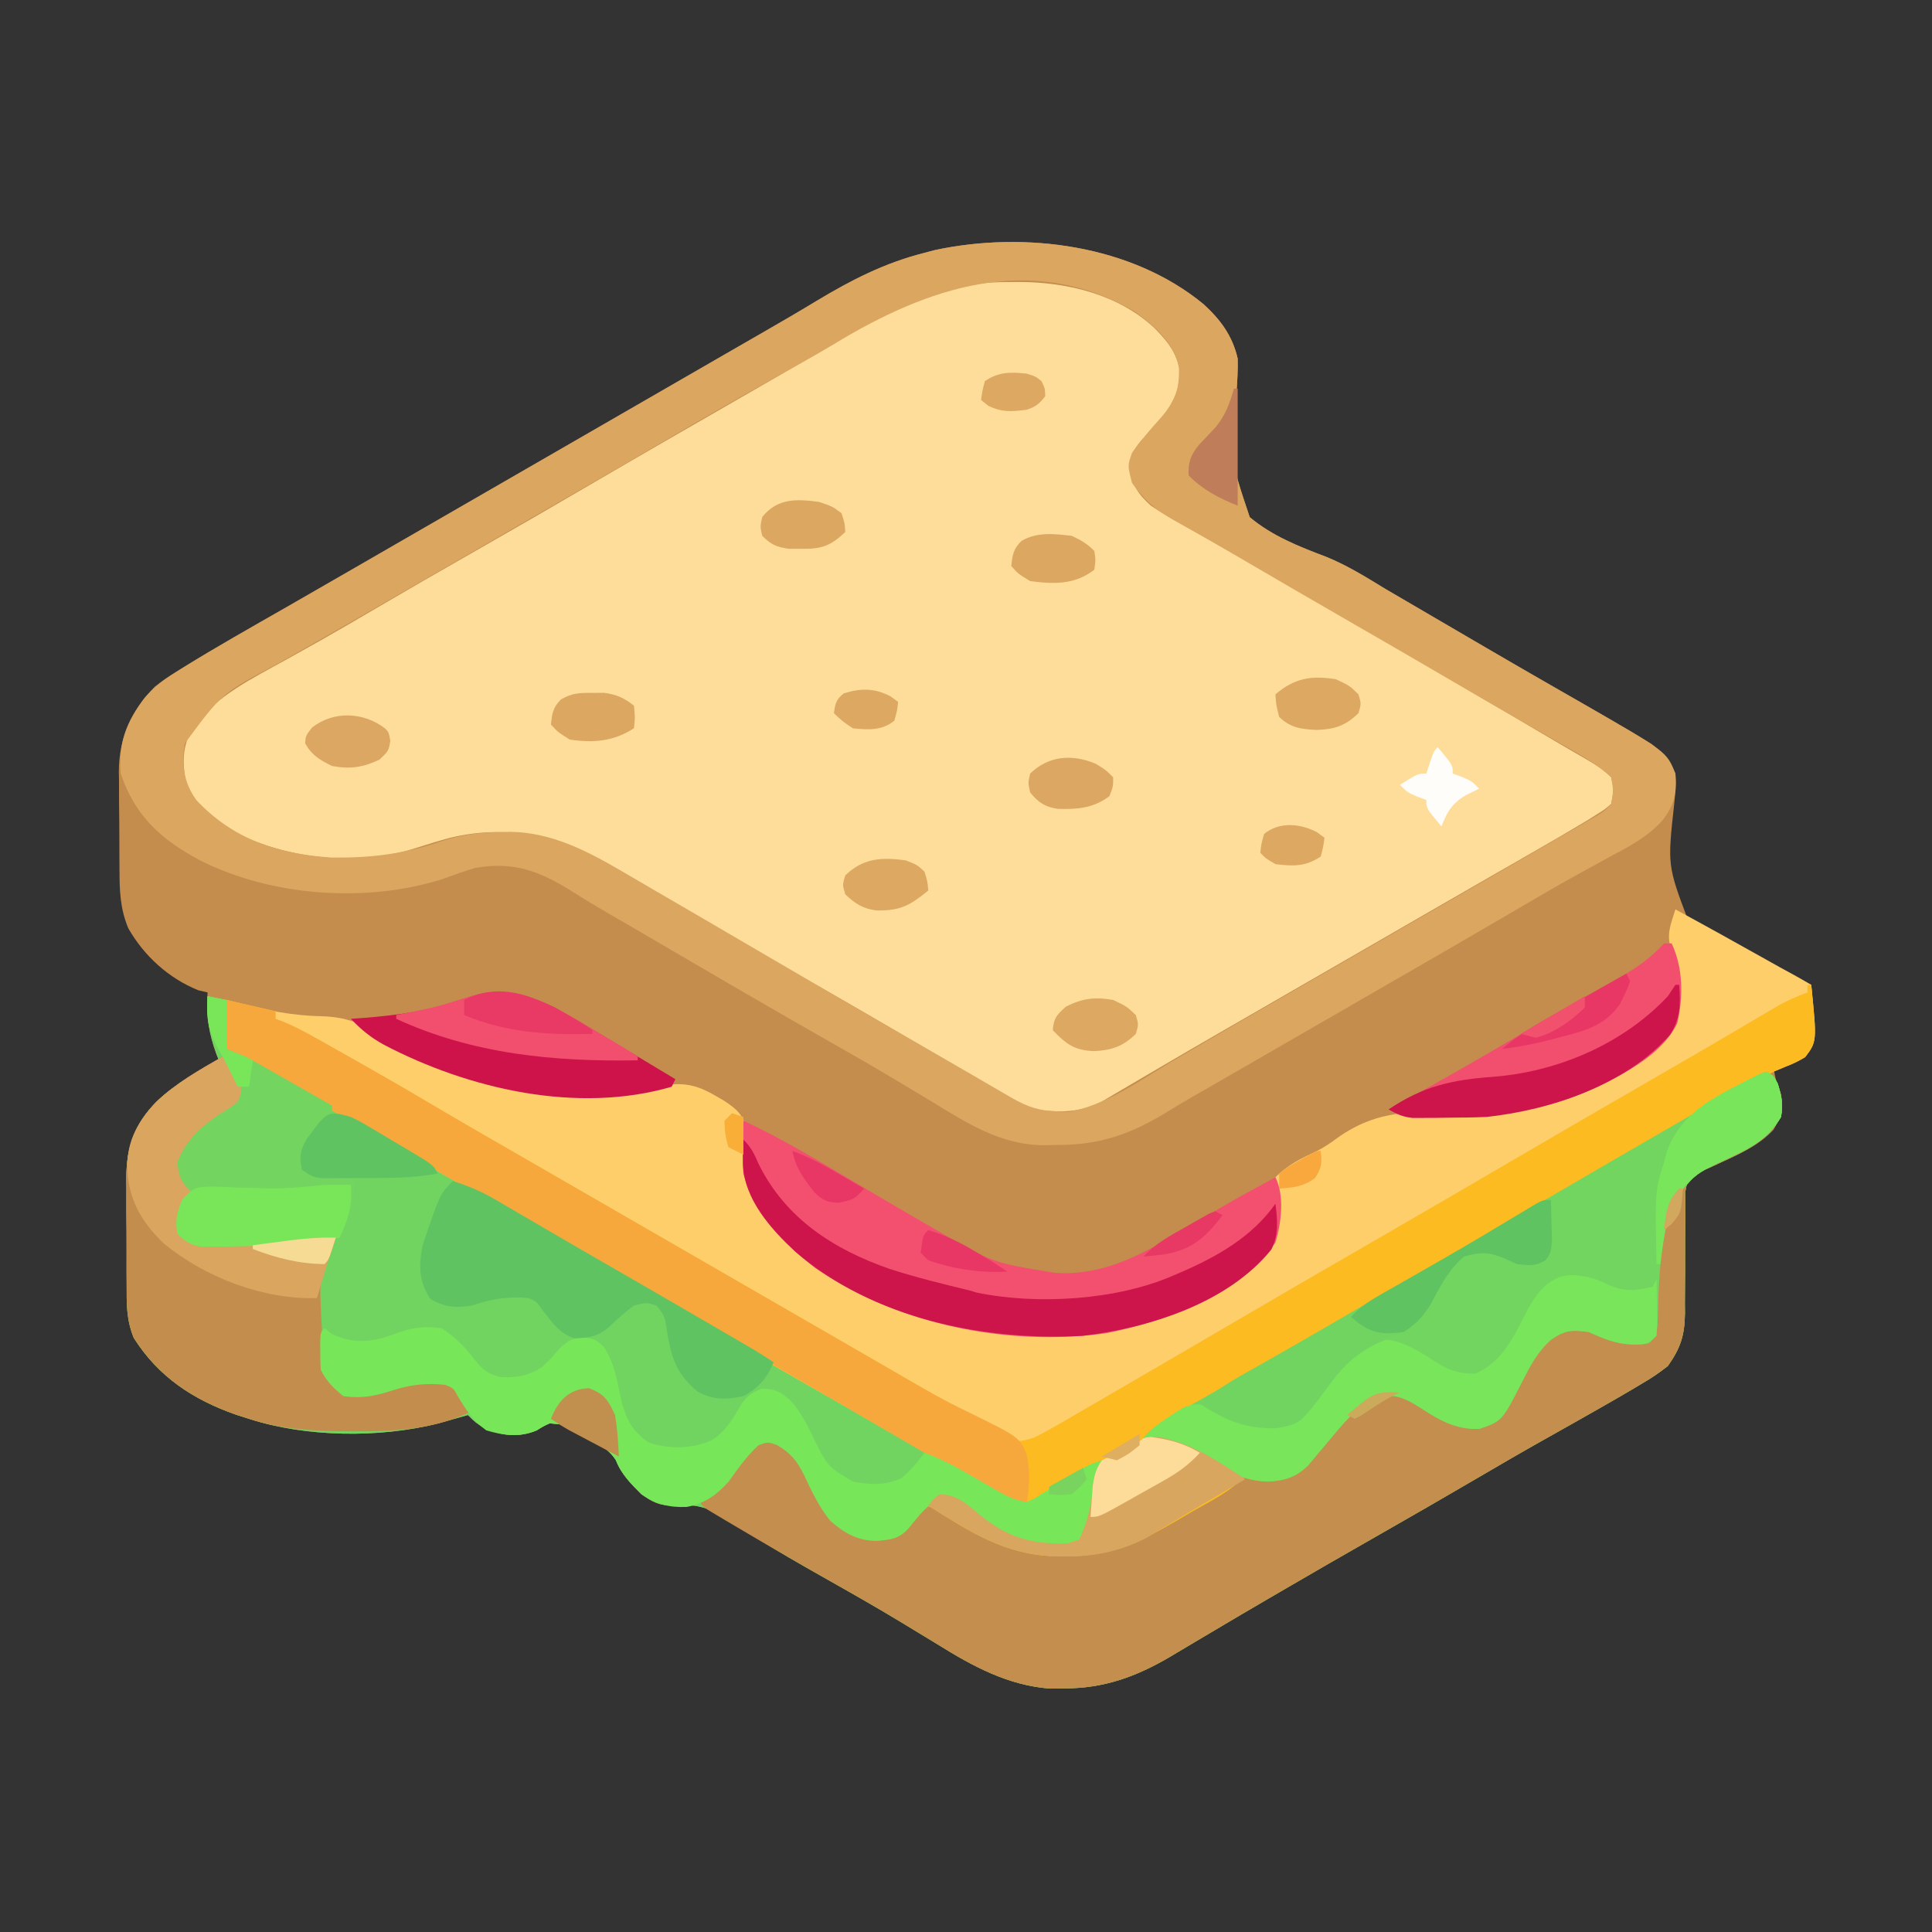 <?xml version="1.0" encoding="UTF-8"?>
<svg version="1.1" xmlns="http://www.w3.org/2000/svg" width="512" height="512">
<rect width="100%" height="100%" fill="#333333" stroke="none"/>
<path d="M0 0 C4.521 4.139 7.634 8.355 9.035 14.379 C9.125 17.354 8.936 20.294 8.73 23.262 C6.91 40.593 6.91 40.593 12.23 56.433 C18.207 61.444 25.235 64.19 32.468 66.934 C38.049 69.195 43.037 72.303 48.16 75.441 C50.142 76.605 52.126 77.764 54.113 78.918 C57.074 80.648 60.034 82.378 62.994 84.108 C65.966 85.845 68.938 87.581 71.91 89.316 C72.886 89.886 73.861 90.456 74.866 91.043 C80.213 94.163 85.569 97.266 90.938 100.348 C91.516 100.68 92.094 101.012 92.69 101.355 C95.473 102.954 98.257 104.55 101.044 106.142 C104.053 107.869 107.047 109.617 110.035 111.379 C111.046 111.968 112.057 112.557 113.099 113.165 C114.072 113.752 115.045 114.34 116.047 114.945 C116.911 115.462 117.776 115.978 118.667 116.51 C121.676 118.885 123.292 120.953 125.035 124.379 C125.135 127.193 125.047 129.553 124.73 132.312 C122.919 148.72 122.919 148.72 128.472 163.449 C134.646 168.372 141.509 171.374 148.871 174.14 C153.168 175.822 157.087 178.006 161.035 180.379 C162.257 195.777 162.257 195.777 159.324 199.621 C156.558 201.309 154.3 202.379 151.035 202.379 C151.691 205.989 151.691 205.989 153.035 209.379 C153.698 213.451 153.156 215.176 151.035 218.754 C147.11 223.031 141.878 225.231 136.686 227.626 C135.662 228.099 135.662 228.099 134.617 228.582 C134.001 228.857 133.384 229.132 132.749 229.415 C130.756 230.536 129.507 231.623 128.035 233.379 C127.594 235.278 127.594 235.278 127.666 237.372 C127.659 238.17 127.652 238.968 127.645 239.79 C127.655 241.079 127.655 241.079 127.664 242.395 C127.647 244.221 127.629 246.048 127.611 247.875 C127.601 250.75 127.598 253.624 127.599 256.499 C127.596 259.277 127.568 262.054 127.539 264.832 C127.547 265.683 127.555 266.535 127.564 267.412 C127.492 273.222 126.409 276.611 123.035 281.379 C120.75 283.169 118.708 284.576 116.223 286.004 C115.531 286.419 114.839 286.833 114.127 287.261 C111.776 288.658 109.409 290.022 107.035 291.379 C106.174 291.872 105.312 292.364 104.424 292.872 C99.653 295.59 94.868 298.284 90.078 300.969 C84.13 304.312 78.234 307.74 72.348 311.191 C63.609 316.311 54.835 321.365 46.035 326.379 C37.301 331.356 28.589 336.368 19.91 341.441 C18.95 342.001 17.99 342.56 17.001 343.136 C12.29 345.882 7.588 348.641 2.905 351.435 C1.155 352.477 -0.598 353.513 -2.353 354.547 C-4.567 355.852 -6.774 357.167 -8.975 358.494 C-17.915 363.74 -26.424 366.806 -36.84 366.816 C-38.692 366.845 -38.692 366.845 -40.582 366.875 C-51.762 366.073 -61.211 360.94 -70.527 355.129 C-72.287 354.054 -74.05 352.986 -75.813 351.917 C-77.027 351.181 -78.241 350.444 -79.453 349.705 C-86.604 345.356 -93.887 341.242 -101.175 337.129 C-107.131 333.766 -113.044 330.373 -118.82 326.707 C-119.718 326.143 -120.615 325.578 -121.539 324.997 C-123.172 323.961 -124.794 322.907 -126.4 321.831 C-131.347 318.703 -134.915 317.892 -140.772 318.307 C-144.237 318.421 -146.165 317.352 -148.965 315.379 C-151.657 312.7 -154.343 310.015 -155.707 306.426 C-157.653 303.26 -160.677 301.828 -163.84 300.066 C-164.778 299.509 -164.778 299.509 -165.734 298.939 C-169.297 296.885 -169.297 296.885 -173.301 296.582 C-175.01 297.367 -175.01 297.367 -176.715 298.441 C-181.471 300.423 -185.729 299.882 -190.34 298.004 C-192.965 296.379 -192.965 296.379 -194.965 294.379 C-195.689 294.584 -196.414 294.789 -197.16 295 C-198.127 295.269 -199.094 295.539 -200.09 295.816 C-201.517 296.217 -201.517 296.217 -202.973 296.625 C-218.408 300.514 -237.788 300.312 -252.965 295.379 C-254.632 294.851 -254.632 294.851 -256.332 294.312 C-267.791 290.303 -276.99 284.253 -283.516 273.924 C-285.473 269.136 -285.414 264.917 -285.398 259.793 C-285.404 258.777 -285.409 257.761 -285.414 256.715 C-285.421 254.572 -285.419 252.428 -285.411 250.285 C-285.402 247.021 -285.431 243.76 -285.463 240.496 C-285.465 238.408 -285.464 236.319 -285.461 234.23 C-285.472 233.263 -285.483 232.295 -285.495 231.297 C-285.413 223.268 -283.229 217.068 -277.465 211.316 C-272.598 206.661 -266.875 203.531 -260.965 200.379 C-261.181 199.834 -261.398 199.288 -261.621 198.727 C-263.728 193.019 -264.254 188.453 -263.965 182.379 C-264.769 182.193 -265.574 182.008 -266.402 181.816 C-274.249 178.65 -280.771 172.736 -284.965 165.379 C-287.166 160.101 -287.287 155.326 -287.301 149.703 C-287.307 148.779 -287.314 147.854 -287.321 146.901 C-287.331 144.951 -287.336 143 -287.335 141.049 C-287.34 138.086 -287.376 135.125 -287.414 132.162 C-287.42 130.259 -287.424 128.356 -287.426 126.453 C-287.44 125.578 -287.455 124.703 -287.469 123.801 C-287.404 114.812 -284.193 107.793 -277.965 101.379 C-275.328 99.352 -275.328 99.352 -272.277 97.441 C-271.69 97.074 -271.104 96.706 -270.499 96.327 C-261.52 90.772 -252.311 85.586 -243.148 80.345 C-237.077 76.874 -231.021 73.376 -224.965 69.879 C-222.798 68.629 -220.632 67.379 -218.465 66.129 C-217.392 65.51 -216.32 64.891 -215.215 64.254 C-153.465 28.629 -153.465 28.629 -150.213 26.753 C-148.052 25.506 -145.891 24.259 -143.73 23.013 C-138.227 19.837 -132.723 16.663 -127.219 13.488 C-126.109 12.848 -125 12.208 -123.857 11.548 C-121.654 10.279 -119.451 9.011 -117.247 7.745 C-112.35 4.929 -107.469 2.095 -102.637 -0.832 C-93.307 -6.453 -84.57 -10.924 -73.965 -13.621 C-72.586 -13.985 -72.586 -13.985 -71.18 -14.355 C-47.322 -19.436 -19.09 -15.75 0 0 Z " fill="#C48D4E" transform="translate(318.965,80.621)"/>
<path d="M0 0 C0.886 -0.008 1.771 -0.015 2.684 -0.023 C15.444 0.014 29.017 3.304 38.5 12.25 C42.171 15.969 44.841 19.347 45.25 24.688 C44.736 31.796 39.832 36.87 35.125 41.812 C32.948 44.294 32.032 45.996 31.812 49.312 C32.616 53.914 34.107 56.206 37.5 59.25 C41.308 61.819 45.294 64.029 49.312 66.25 C50.481 66.908 51.648 67.566 52.814 68.227 C55.209 69.581 57.607 70.931 60.006 72.277 C65.208 75.205 70.352 78.229 75.5 81.25 C83.751 86.076 92.026 90.86 100.312 95.625 C111.693 102.174 122.997 108.846 134.281 115.559 C138.147 117.858 142.02 120.145 145.906 122.41 C147.103 123.109 147.103 123.109 148.324 123.821 C149.766 124.661 151.209 125.499 152.655 126.333 C155.203 127.819 157.404 129.154 159.5 131.25 C160.188 134.5 160.188 134.5 159.5 138.25 C157.884 139.685 157.884 139.685 155.703 141.051 C154.883 141.568 154.063 142.084 153.218 142.617 C148.365 145.533 143.48 148.382 138.562 151.188 C136.833 152.18 135.103 153.172 133.373 154.165 C131.591 155.188 129.807 156.209 128.024 157.23 C122.508 160.39 117.005 163.571 111.5 166.75 C109.333 168 107.167 169.25 105 170.5 C103.927 171.119 102.855 171.738 101.75 172.375 C92 178 92 178 88.75 179.875 C86.584 181.124 84.419 182.374 82.254 183.623 C76.814 186.762 71.373 189.9 65.93 193.035 C63.745 194.294 61.56 195.553 59.375 196.812 C57.784 197.729 57.784 197.729 56.16 198.665 C50.641 201.847 45.132 205.046 39.637 208.27 C38.533 208.917 37.429 209.564 36.292 210.23 C34.184 211.467 32.078 212.706 29.974 213.948 C29.035 214.499 28.096 215.049 27.129 215.617 C26.305 216.103 25.48 216.589 24.631 217.089 C18.878 220.223 12.861 220.121 6.5 219.25 C2.008 217.556 -1.997 215.211 -6.082 212.723 C-8.864 211.029 -11.667 209.373 -14.473 207.719 C-17.881 205.707 -21.287 203.693 -24.685 201.665 C-32.967 196.724 -41.305 191.892 -49.688 187.125 C-58.4 182.168 -67.095 177.182 -75.75 172.125 C-77.197 171.281 -77.197 171.281 -78.673 170.42 C-83.786 167.434 -88.886 164.43 -93.977 161.406 C-95.047 160.773 -96.118 160.141 -97.222 159.489 C-99.254 158.287 -101.284 157.08 -103.31 155.867 C-117.578 147.452 -131.949 143.277 -148.441 147.332 C-151.491 148.166 -154.501 149.097 -157.512 150.059 C-172.531 154.777 -189.776 153.087 -203.938 146.5 C-209.856 143.315 -214.44 139.653 -217.938 133.875 C-219.243 127.781 -219.437 123.108 -216.125 117.625 C-210.015 109.604 -200.558 104.973 -191.875 100.188 C-189.834 99.048 -187.793 97.908 -185.754 96.766 C-184.716 96.185 -183.679 95.604 -182.61 95.006 C-177.646 92.203 -172.729 89.322 -167.812 86.438 C-159.074 81.317 -150.3 76.264 -141.5 71.25 C-131.779 65.71 -122.091 60.116 -112.433 54.467 C-105.178 50.224 -97.906 46.01 -90.625 41.812 C-89.548 41.191 -88.47 40.57 -87.36 39.93 C-81.859 36.759 -76.356 33.592 -70.852 30.426 C-68.651 29.159 -66.45 27.892 -64.25 26.625 C-62.643 25.701 -62.643 25.701 -61.004 24.759 C-55.754 21.733 -50.524 18.678 -45.328 15.559 C-44.345 14.97 -43.362 14.381 -42.349 13.774 C-40.521 12.676 -38.697 11.572 -36.878 10.46 C-25.019 3.337 -13.824 -0.121 0 0 Z " fill="#FEDD9A" transform="translate(267.5,74.75)"/>
<path d="M0 0 C2.475 0.495 2.475 0.495 5 1 C5 5.29 5 9.58 5 14 C6.65 14.66 8.3 15.32 10 16 C11.574 16.821 13.132 17.671 14.676 18.547 C16.022 19.308 16.022 19.308 17.396 20.085 C18.358 20.635 19.321 21.184 20.312 21.75 C21.327 22.326 22.342 22.903 23.387 23.497 C32.578 28.73 41.712 34.06 50.84 39.402 C60.439 45.017 70.081 50.558 79.718 56.109 C85.147 59.237 90.573 62.369 96 65.5 C98.167 66.75 100.333 68 102.5 69.25 C167.5 106.75 167.5 106.75 170.755 108.628 C172.904 109.868 175.053 111.106 177.202 112.344 C182.288 115.275 187.37 118.212 192.439 121.172 C194.838 122.572 197.239 123.968 199.641 125.365 C201.338 126.353 203.032 127.348 204.727 128.342 C205.753 128.938 206.779 129.534 207.836 130.148 C209.19 130.94 209.19 130.94 210.572 131.748 C212.819 132.907 214.489 133.748 217 134 C219.038 133.249 219.038 133.249 221.004 131.945 C222.115 131.27 222.115 131.27 223.248 130.582 C224.012 130.101 224.776 129.62 225.562 129.125 C227.083 128.188 228.605 127.253 230.129 126.32 C230.8 125.9 231.471 125.48 232.162 125.047 C234 124 234 124 237 123 C236.574 125.544 236.135 128.085 235.688 130.625 C235.57 131.338 235.452 132.051 235.33 132.785 C234.526 137.281 233.451 141.066 231 145 C223.961 147.346 217.618 145.877 211 143 C208.141 141.342 205.685 139.651 203.289 137.375 C201.575 135.758 199.98 134.28 198 133 C194.654 132.956 194.654 132.956 192 134 C203.065 141.879 212.943 147.161 226.562 147.312 C227.406 147.342 228.25 147.371 229.119 147.4 C241.15 147.519 250.512 141.878 260.562 135.812 C262.689 134.548 264.815 133.284 266.941 132.02 C267.866 131.464 268.791 130.908 269.744 130.335 C271.137 129.511 272.553 128.724 274 128 C271.361 126.528 268.715 125.072 266.062 123.625 C265.327 123.213 264.592 122.8 263.834 122.375 C258.602 119.542 253.858 118.059 248 117 C250.415 114.322 253.011 112.696 256.137 110.918 C257.176 110.323 258.216 109.728 259.287 109.115 C260.97 108.161 260.97 108.161 262.688 107.188 C264.463 106.173 266.238 105.158 268.013 104.142 C269.226 103.448 270.44 102.754 271.654 102.061 C277.458 98.745 283.231 95.377 289 92 C297.317 87.138 305.652 82.309 314 77.5 C326.36 70.379 338.685 63.198 351 56 C364.618 48.04 378.251 40.107 391.921 32.237 C392.932 31.654 393.943 31.072 394.984 30.473 C395.969 29.908 396.953 29.344 397.967 28.762 C400.11 27.517 402.24 26.25 404.361 24.968 C405.985 23.992 405.985 23.992 407.641 22.996 C408.621 22.399 409.601 21.801 410.61 21.185 C411.399 20.794 412.188 20.403 413 20 C415 21 415 21 416.125 23.188 C417.162 26.52 417.555 28.529 417 32 C413.088 38.601 407.403 41.132 400.65 44.248 C399.627 44.721 399.627 44.721 398.582 45.203 C397.966 45.478 397.349 45.753 396.714 46.036 C394.721 47.157 393.472 48.244 392 50 C391.559 51.899 391.559 51.899 391.631 53.993 C391.624 54.791 391.617 55.589 391.61 56.411 C391.619 57.701 391.619 57.701 391.629 59.016 C391.612 60.842 391.594 62.669 391.576 64.496 C391.566 67.371 391.562 70.245 391.564 73.12 C391.561 75.898 391.533 78.675 391.504 81.453 C391.512 82.304 391.52 83.156 391.529 84.033 C391.457 89.843 390.373 93.232 387 98 C384.715 99.79 382.673 101.197 380.188 102.625 C379.496 103.04 378.804 103.455 378.092 103.882 C375.741 105.279 373.374 106.643 371 108 C370.138 108.493 369.277 108.985 368.389 109.493 C363.618 112.211 358.833 114.905 354.043 117.59 C348.094 120.933 342.199 124.362 336.312 127.812 C327.574 132.932 318.8 137.986 310 143 C301.266 147.977 292.554 152.989 283.875 158.062 C282.915 158.622 281.955 159.181 280.966 159.757 C276.255 162.503 271.553 165.262 266.87 168.056 C265.12 169.098 263.366 170.134 261.612 171.168 C259.398 172.473 257.191 173.789 254.99 175.115 C246.05 180.362 237.541 183.427 227.125 183.438 C225.89 183.457 224.655 183.476 223.383 183.496 C212.203 182.695 202.754 177.561 193.438 171.75 C191.678 170.676 189.915 169.607 188.152 168.538 C186.938 167.802 185.724 167.065 184.512 166.326 C177.361 161.977 170.078 157.863 162.79 153.75 C156.834 150.387 150.921 146.995 145.145 143.328 C144.247 142.764 143.35 142.2 142.426 141.618 C140.793 140.582 139.171 139.528 137.565 138.452 C132.618 135.324 129.05 134.513 123.193 134.928 C119.727 135.042 117.8 133.973 115 132 C112.308 129.321 109.622 126.636 108.258 123.047 C106.312 119.881 103.288 118.449 100.125 116.688 C99.5 116.316 98.875 115.944 98.23 115.561 C94.668 113.506 94.668 113.506 90.664 113.203 C88.955 113.988 88.955 113.988 87.25 115.062 C82.494 117.044 78.236 116.503 73.625 114.625 C71 113 71 113 69 111 C68.276 111.205 67.551 111.41 66.805 111.621 C65.838 111.891 64.871 112.16 63.875 112.438 C62.924 112.704 61.972 112.971 60.992 113.246 C45.557 117.135 26.177 116.933 11 112 C9.889 111.648 8.778 111.296 7.633 110.934 C-3.827 106.924 -13.025 100.874 -19.551 90.545 C-21.508 85.757 -21.449 81.538 -21.434 76.414 C-21.439 75.398 -21.444 74.383 -21.449 73.336 C-21.456 71.193 -21.455 69.049 -21.446 66.906 C-21.438 63.643 -21.466 60.381 -21.498 57.117 C-21.5 55.029 -21.499 52.94 -21.496 50.852 C-21.507 49.884 -21.519 48.916 -21.53 47.918 C-21.448 39.889 -19.264 33.689 -13.5 27.938 C-8.633 23.282 -2.91 20.152 3 17 C2.783 16.443 2.567 15.886 2.344 15.312 C0.386 9.948 -0.311 5.701 0 0 Z " fill="#72D460" transform="translate(55,264)"/>
<path d="M0 0 C8.1 4.392 16.152 8.865 24.188 13.375 C25.33 14.016 26.473 14.656 27.65 15.316 C30.434 16.877 33.217 18.438 36 20 C37.504 35.006 37.504 35.006 34.406 39.113 C31.688 40.691 28.914 41.82 26 43 C23.253 44.431 20.569 45.971 17.875 47.5 C16.302 48.37 14.729 49.24 13.156 50.109 C4.387 54.997 -4.252 60.112 -12.912 65.19 C-17.896 68.112 -22.885 71.025 -27.875 73.938 C-28.859 74.512 -29.844 75.087 -30.858 75.679 C-39.317 80.612 -47.799 85.504 -56.284 90.392 C-67.548 96.885 -78.776 103.439 -90 110 C-106.635 119.723 -123.302 129.387 -140 139 C-139.378 139.168 -138.756 139.336 -138.116 139.509 C-132.175 141.19 -126.835 143.323 -121.375 146.188 C-120.657 146.556 -119.939 146.924 -119.199 147.303 C-117.462 148.194 -115.731 149.096 -114 150 C-117.789 154.243 -122.966 156.665 -127.84 159.47 C-129.604 160.488 -131.359 161.519 -133.113 162.551 C-142.844 168.176 -150.578 171.578 -161.875 171.438 C-162.756 171.428 -163.638 171.418 -164.546 171.408 C-177.716 171.049 -187.15 164.852 -198 158 C-196.812 156.438 -196.812 156.438 -195 155 C-190.63 155.129 -188.289 157.092 -185.062 159.875 C-177.21 166.388 -171.025 168.323 -161 168 C-160.01 167.67 -159.02 167.34 -158 167 C-155.667 161.974 -154.62 157.488 -154.211 151.98 C-154 150 -154 150 -153 147 C-153.786 147.447 -153.786 147.447 -154.589 147.902 C-156.973 149.252 -159.362 150.595 -161.75 151.938 C-162.575 152.406 -163.4 152.875 -164.25 153.357 C-165.049 153.805 -165.848 154.253 -166.672 154.715 C-167.405 155.129 -168.138 155.542 -168.894 155.969 C-170.986 156.993 -172.69 157.693 -175 158 C-177.559 156.748 -179.851 155.449 -182.25 153.938 C-183.79 153 -185.33 152.064 -186.871 151.129 C-187.7 150.621 -188.529 150.113 -189.382 149.59 C-193.99 146.791 -198.653 144.087 -203.312 141.375 C-204.318 140.788 -205.323 140.202 -206.358 139.597 C-214.805 134.675 -223.292 129.823 -231.786 124.982 C-240.911 119.78 -250.001 114.52 -259.067 109.217 C-269.591 103.062 -280.154 96.976 -290.718 90.891 C-296.147 87.763 -301.573 84.631 -307 81.5 C-309.167 80.25 -311.333 79 -313.5 77.75 C-317.833 75.25 -322.167 72.75 -326.5 70.25 C-327.574 69.631 -328.647 69.011 -329.753 68.373 C-331.909 67.13 -334.064 65.886 -336.219 64.643 C-341.223 61.755 -346.228 58.868 -351.233 55.983 C-352.983 54.974 -354.734 53.964 -356.484 52.955 C-358.664 51.698 -360.844 50.442 -363.023 49.186 C-365.018 48.036 -367.008 46.879 -368.994 45.715 C-371.102 44.513 -373.239 43.362 -375.396 42.252 C-383.72 37.843 -383.72 37.843 -385.172 33.473 C-385.033 32.347 -384.893 31.222 -384.75 30.062 C-384.642 28.919 -384.533 27.776 -384.422 26.598 C-384.283 25.74 -384.143 24.883 -384 24 C-382.958 24.277 -381.917 24.554 -380.844 24.84 C-373.355 26.754 -366.369 28.197 -358.625 28.312 C-351.807 28.587 -348.017 30.196 -342.551 34.164 C-335.93 38.93 -328.24 41.371 -320.5 43.688 C-319.824 43.89 -319.149 44.093 -318.453 44.301 C-308.31 47.203 -298.606 48.325 -288.062 48.25 C-286.973 48.258 -285.883 48.265 -284.76 48.273 C-279.226 48.26 -274.148 47.904 -268.727 46.77 C-262.944 45.717 -259.341 46.471 -254.312 49.438 C-253.615 49.837 -252.917 50.237 -252.198 50.648 C-248.541 53.047 -247.2 54.338 -245.902 58.629 C-245.75 62.5 -245.75 62.5 -245.902 66.41 C-246.122 74.475 -241.192 81.161 -236 87 C-220.563 102.674 -195.881 111.172 -174 112 C-172.124 112.077 -172.124 112.077 -170.211 112.156 C-148.008 112.771 -126.499 106.457 -109.523 91.773 C-107.615 89.551 -106.779 87.834 -106 85 C-106.182 82.725 -106.415 80.454 -106.688 78.188 C-106.73 74.438 -106.73 74.438 -106 71 C-102.758 67.687 -99.055 65.912 -94.915 63.986 C-92.96 62.979 -91.288 61.828 -89.523 60.52 C-78.875 52.95 -69.187 53.419 -56.453 53.859 C-38.829 54.442 -22.206 48.268 -8 38 C-7.136 37.394 -6.273 36.788 -5.383 36.164 C-1.619 32.746 -0.17 29.605 0.363 24.562 C0.347 23.387 0.33 22.211 0.312 21 C0.309 19.824 0.305 18.649 0.301 17.438 C0.136 13.99 0.136 13.99 -1.074 10.836 C-2.46 6.592 -1.299 4.187 0 0 Z " fill="#FECE6B" transform="translate(444,241)"/>
<path d="M0 0 C2 1 2 1 3.125 3.188 C4.162 6.52 4.555 8.529 4 12 C0.088 18.601 -5.597 21.132 -12.35 24.248 C-13.032 24.563 -13.715 24.878 -14.418 25.203 C-15.034 25.478 -15.651 25.753 -16.286 26.036 C-18.279 27.157 -19.528 28.244 -21 30 C-21.441 31.899 -21.441 31.899 -21.369 33.993 C-21.376 34.791 -21.383 35.589 -21.39 36.411 C-21.381 37.701 -21.381 37.701 -21.371 39.016 C-21.388 40.842 -21.406 42.669 -21.424 44.496 C-21.434 47.371 -21.438 50.245 -21.436 53.12 C-21.439 55.898 -21.467 58.675 -21.496 61.453 C-21.488 62.304 -21.48 63.156 -21.471 64.033 C-21.543 69.843 -22.627 73.232 -26 78 C-28.285 79.79 -30.327 81.197 -32.812 82.625 C-33.504 83.04 -34.196 83.455 -34.908 83.882 C-37.259 85.279 -39.626 86.643 -42 88 C-42.862 88.493 -43.723 88.985 -44.611 89.493 C-49.382 92.211 -54.167 94.905 -58.957 97.59 C-64.906 100.933 -70.801 104.362 -76.688 107.812 C-85.426 112.932 -94.2 117.986 -103 123 C-111.734 127.977 -120.446 132.989 -129.125 138.062 C-130.085 138.622 -131.045 139.181 -132.034 139.757 C-136.745 142.503 -141.447 145.262 -146.13 148.056 C-147.88 149.098 -149.634 150.134 -151.388 151.168 C-153.602 152.473 -155.809 153.789 -158.01 155.115 C-166.95 160.362 -175.459 163.427 -185.875 163.438 C-187.11 163.457 -188.345 163.476 -189.617 163.496 C-200.797 162.695 -210.246 157.561 -219.562 151.75 C-221.322 150.676 -223.085 149.607 -224.848 148.538 C-226.062 147.802 -227.276 147.065 -228.488 146.326 C-234.479 142.682 -240.561 139.21 -246.662 135.756 C-255.718 130.626 -264.743 125.447 -273.688 120.125 C-274.525 119.631 -275.363 119.137 -276.226 118.628 C-276.981 118.176 -277.735 117.724 -278.512 117.258 C-279.166 116.867 -279.821 116.477 -280.495 116.075 C-282 115 -282 115 -283 113 C-281.989 112.526 -280.979 112.051 -279.938 111.562 C-275.725 109.191 -273.287 105.89 -270.48 102.023 C-269 100 -269 100 -267 98 C-263.653 97.936 -261.148 98.121 -258.418 100.211 C-255.091 103.81 -253.155 107.687 -251.125 112.125 C-248.819 116.916 -246.853 119.852 -242.082 122.297 C-237.529 123.835 -233.734 123.749 -229.25 121.812 C-226.735 119.786 -224.9 117.604 -223 115 C-220.119 115.61 -217.884 116.495 -215.355 117.996 C-214.678 118.39 -214.001 118.784 -213.303 119.189 C-211.903 120.015 -210.505 120.843 -209.107 121.674 C-201.581 126.039 -194.874 127.362 -186.25 127.375 C-185.005 127.412 -185.005 127.412 -183.734 127.449 C-171.799 127.504 -162.405 121.827 -152.438 115.812 C-150.311 114.548 -148.185 113.284 -146.059 112.02 C-145.134 111.464 -144.209 110.908 -143.256 110.335 C-141.863 109.511 -140.447 108.724 -139 108 C-141.639 106.528 -144.285 105.072 -146.938 103.625 C-147.673 103.213 -148.408 102.8 -149.166 102.375 C-154.398 99.542 -159.142 98.059 -165 97 C-162.585 94.322 -159.989 92.696 -156.863 90.918 C-155.824 90.323 -154.784 89.728 -153.713 89.115 C-152.03 88.161 -152.03 88.161 -150.312 87.188 C-148.537 86.173 -146.762 85.158 -144.987 84.142 C-143.774 83.448 -142.56 82.754 -141.346 82.061 C-135.542 78.745 -129.769 75.377 -124 72 C-115.683 67.138 -107.348 62.309 -99 57.5 C-86.64 50.379 -74.315 43.198 -62 36 C-48.382 28.04 -34.749 20.107 -21.079 12.237 C-20.068 11.654 -19.057 11.072 -18.016 10.473 C-16.539 9.626 -16.539 9.626 -15.033 8.762 C-12.89 7.517 -10.76 6.25 -8.639 4.968 C-7.015 3.992 -7.015 3.992 -5.359 2.996 C-4.379 2.399 -3.399 1.801 -2.39 1.185 C-1.207 0.599 -1.207 0.599 0 0 Z " fill="#C38E4E" transform="translate(468,284)"/>
<path d="M0 0 C4.521 4.139 7.634 8.355 9.035 14.379 C9.125 17.354 8.936 20.294 8.73 23.262 C6.91 40.593 6.91 40.593 12.23 56.433 C18.207 61.444 25.235 64.19 32.468 66.934 C38.049 69.195 43.037 72.303 48.16 75.441 C50.142 76.605 52.126 77.764 54.113 78.918 C57.074 80.648 60.034 82.378 62.994 84.108 C65.966 85.845 68.938 87.581 71.91 89.316 C72.886 89.886 73.861 90.456 74.866 91.043 C80.213 94.163 85.569 97.266 90.938 100.348 C91.516 100.68 92.094 101.012 92.69 101.355 C95.473 102.954 98.257 104.55 101.044 106.142 C122.717 118.583 122.717 118.583 125.035 124.379 C125.533 129.401 124.705 132.795 121.613 136.785 C117.65 141.178 112.833 143.691 107.66 146.441 C105.585 147.579 103.511 148.718 101.438 149.859 C100.375 150.44 99.313 151.02 98.218 151.619 C93.169 154.411 88.197 157.331 83.223 160.254 C71.617 167.05 59.971 173.775 48.317 180.488 C42.889 183.616 37.462 186.747 32.035 189.879 C25.958 193.385 19.881 196.892 13.802 200.396 C12.052 201.405 10.301 202.414 8.551 203.424 C6.371 204.681 4.192 205.937 2.012 207.193 C1.011 207.77 0.011 208.347 -1.02 208.941 C-2.492 209.786 -2.492 209.786 -3.995 210.648 C-6.023 211.83 -8.036 213.037 -10.036 214.266 C-19.811 220.214 -28.019 222.909 -39.465 222.816 C-40.338 222.836 -41.21 222.856 -42.109 222.877 C-53.802 222.868 -62.61 217.058 -72.34 211.129 C-74.737 209.685 -77.138 208.246 -79.539 206.809 C-80.457 206.258 -80.457 206.258 -81.394 205.695 C-87.925 201.785 -94.534 198.014 -101.152 194.254 C-113.811 187.054 -126.399 179.738 -138.965 172.379 C-141.053 171.156 -143.142 169.933 -145.23 168.711 C-146.782 167.803 -146.782 167.803 -148.365 166.876 C-151.391 165.11 -154.424 163.355 -157.457 161.602 C-160.86 159.629 -164.216 157.609 -167.535 155.5 C-175.94 150.252 -182.851 147.611 -192.965 149.379 C-195.943 150.245 -198.814 151.268 -201.719 152.355 C-221.948 158.733 -246.785 156.949 -265.715 147.504 C-276.021 142.052 -283.167 135.771 -286.965 124.379 C-287.654 116.38 -285.502 110.734 -280.676 104.352 C-278.186 101.461 -275.525 99.475 -272.277 97.441 C-271.69 97.074 -271.104 96.706 -270.499 96.327 C-261.52 90.772 -252.311 85.586 -243.148 80.345 C-237.077 76.874 -231.021 73.376 -224.965 69.879 C-222.798 68.629 -220.632 67.379 -218.465 66.129 C-217.392 65.51 -216.32 64.891 -215.215 64.254 C-153.465 28.629 -153.465 28.629 -150.213 26.753 C-148.052 25.506 -145.891 24.259 -143.73 23.013 C-138.227 19.837 -132.723 16.663 -127.219 13.488 C-126.109 12.848 -125 12.208 -123.857 11.548 C-121.654 10.279 -119.451 9.011 -117.247 7.745 C-112.35 4.929 -107.469 2.095 -102.637 -0.832 C-93.307 -6.453 -84.57 -10.924 -73.965 -13.621 C-72.586 -13.985 -72.586 -13.985 -71.18 -14.355 C-47.322 -19.436 -19.09 -15.75 0 0 Z M-97.772 10.468 C-102.936 13.559 -108.2 16.465 -113.465 19.379 C-123.679 25.063 -133.791 30.906 -143.875 36.816 C-150.181 40.511 -156.508 44.167 -162.84 47.816 C-163.92 48.439 -165 49.061 -166.113 49.703 C-168.303 50.965 -170.493 52.226 -172.683 53.488 C-178.111 56.616 -183.538 59.747 -188.965 62.879 C-191.131 64.129 -193.298 65.379 -195.465 66.629 C-196.537 67.248 -197.61 67.866 -198.715 68.504 C-208.465 74.129 -208.465 74.129 -211.719 76.006 C-213.873 77.249 -216.028 78.493 -218.182 79.739 C-223.187 82.631 -228.197 85.515 -233.223 88.37 C-234.983 89.37 -236.741 90.372 -238.498 91.375 C-240.688 92.624 -242.88 93.868 -245.076 95.105 C-260.184 103.103 -260.184 103.103 -269.965 116.379 C-270.935 122.018 -270.291 126.641 -266.965 131.379 C-257.115 141.84 -245.365 145.686 -231.152 146.633 C-220.875 146.791 -211.534 145.671 -201.84 142.254 C-196.444 140.531 -191.522 139.946 -185.902 139.879 C-185.195 139.861 -184.488 139.842 -183.759 139.824 C-172.9 139.945 -163.371 144.859 -154.215 150.254 C-152.742 151.104 -152.742 151.104 -151.24 151.971 C-148.142 153.763 -145.053 155.57 -141.965 157.379 C-139.972 158.537 -137.978 159.695 -135.984 160.852 C-130.974 163.763 -125.972 166.688 -120.972 169.617 C-116.014 172.522 -111.052 175.42 -106.09 178.316 C-104.618 179.175 -104.618 179.175 -103.117 180.052 C-93.482 185.67 -83.821 191.242 -74.156 196.809 C-70.181 199.099 -66.209 201.395 -62.242 203.699 C-61.367 204.208 -60.491 204.716 -59.589 205.24 C-57.975 206.177 -56.362 207.116 -54.749 208.055 C-54.039 208.468 -53.329 208.88 -52.598 209.305 C-51.683 209.837 -51.683 209.837 -50.75 210.38 C-46.628 212.686 -43.768 213.738 -38.965 213.879 C-37.934 213.93 -36.902 213.982 -35.84 214.035 C-26.124 212.39 -17.223 205.912 -8.84 200.941 C-6.731 199.701 -4.621 198.462 -2.512 197.223 C-1.433 196.588 -0.355 195.954 0.756 195.301 C6.125 192.154 11.517 189.047 16.91 185.941 C17.989 185.32 19.068 184.698 20.18 184.057 C22.371 182.794 24.562 181.532 26.753 180.27 C32.182 177.142 37.608 174.01 43.035 170.879 C49.557 167.115 56.08 163.352 62.605 159.594 C69.085 155.861 75.561 152.121 82.035 148.379 C83.17 147.723 84.306 147.068 85.476 146.393 C88.831 144.454 92.183 142.511 95.535 140.566 C96.563 139.973 97.59 139.38 98.649 138.769 C99.591 138.222 100.533 137.674 101.504 137.109 C102.748 136.389 102.748 136.389 104.018 135.653 C106.153 134.408 106.153 134.408 108.035 132.379 C108.619 128.964 108.619 128.964 108.035 125.379 C104.881 122.464 101.424 120.318 97.703 118.199 C96.67 117.608 95.637 117.016 94.572 116.406 C93.467 115.778 92.362 115.151 91.223 114.504 C89.46 113.497 87.699 112.488 85.938 111.478 C84.735 110.79 83.532 110.101 82.329 109.414 C76.544 106.104 70.788 102.746 65.035 99.379 C56.718 94.517 48.383 89.688 40.035 84.879 C29.527 78.825 19.037 72.742 8.574 66.609 C5.043 64.542 1.498 62.502 -2.066 60.492 C-2.847 60.047 -3.627 59.602 -4.431 59.144 C-5.85 58.336 -7.274 57.537 -8.703 56.749 C-13.14 54.204 -15.982 51.56 -18.965 47.379 C-20.16 42.757 -20.16 42.757 -18.965 39.379 C-16.607 36.085 -14.077 33.099 -11.348 30.113 C-7.519 25.719 -6.376 22.525 -6.527 16.75 C-7.727 10.248 -13.361 5.42 -18.559 1.762 C-45.782 -13.883 -73.214 -4.469 -97.772 10.468 Z " fill="#DAA660" transform="translate(318.965,80.621)"/>
<path d="M0 0 C0.33 0 0.66 0 1 0 C2.504 15.006 2.504 15.006 -0.594 19.113 C-3.312 20.691 -6.086 21.82 -9 23 C-11.747 24.431 -14.431 25.971 -17.125 27.5 C-18.698 28.37 -20.271 29.24 -21.844 30.109 C-30.613 34.997 -39.252 40.112 -47.912 45.19 C-52.896 48.112 -57.885 51.025 -62.875 53.938 C-63.859 54.512 -64.844 55.087 -65.858 55.679 C-74.317 60.612 -82.799 65.504 -91.284 70.392 C-102.548 76.885 -113.776 83.439 -125 90 C-141.635 99.723 -158.302 109.387 -175 119 C-174.378 119.168 -173.756 119.336 -173.116 119.509 C-167.175 121.19 -161.835 123.323 -156.375 126.188 C-155.298 126.74 -155.298 126.74 -154.199 127.303 C-152.462 128.194 -150.731 129.096 -149 130 C-152.789 134.243 -157.966 136.665 -162.84 139.47 C-164.604 140.488 -166.359 141.519 -168.113 142.551 C-177.844 148.176 -185.578 151.578 -196.875 151.438 C-197.756 151.428 -198.638 151.418 -199.546 151.408 C-212.716 151.049 -222.15 144.852 -233 138 C-231.812 136.438 -231.812 136.438 -230 135 C-225.63 135.129 -223.289 137.092 -220.062 139.875 C-212.21 146.388 -206.025 148.323 -196 148 C-195.01 147.67 -194.02 147.34 -193 147 C-190.667 141.974 -189.62 137.488 -189.211 131.98 C-189 130 -189 130 -188 127 C-188.524 127.298 -189.049 127.595 -189.589 127.902 C-191.973 129.252 -194.362 130.595 -196.75 131.938 C-197.575 132.406 -198.4 132.875 -199.25 133.357 C-200.049 133.805 -200.848 134.253 -201.672 134.715 C-202.405 135.129 -203.138 135.542 -203.894 135.969 C-205.986 136.993 -207.69 137.693 -210 138 C-212.559 136.748 -214.851 135.449 -217.25 133.938 C-218.79 133 -220.33 132.064 -221.871 131.129 C-222.7 130.621 -223.529 130.113 -224.382 129.59 C-228.99 126.791 -233.653 124.087 -238.312 121.375 C-239.318 120.788 -240.323 120.202 -241.358 119.597 C-249.805 114.675 -258.292 109.823 -266.786 104.982 C-275.911 99.78 -285.001 94.52 -294.067 89.217 C-304.591 83.062 -315.154 76.976 -325.718 70.891 C-331.147 67.763 -336.573 64.631 -342 61.5 C-344.167 60.25 -346.333 59 -348.5 57.75 C-352.833 55.25 -357.167 52.75 -361.5 50.25 C-362.574 49.631 -363.647 49.011 -364.753 48.373 C-366.909 47.13 -369.064 45.886 -371.219 44.643 C-376.223 41.755 -381.228 38.868 -386.233 35.983 C-387.983 34.974 -389.734 33.964 -391.484 32.955 C-393.664 31.698 -395.844 30.442 -398.023 29.186 C-400.018 28.036 -402.008 26.879 -403.994 25.715 C-406.102 24.513 -408.239 23.362 -410.396 22.252 C-418.72 17.843 -418.72 17.843 -420.172 13.473 C-419.781 10.315 -419.391 7.158 -419 4 C-414.71 4.99 -410.42 5.98 -406 7 C-406 7.66 -406 8.32 -406 9 C-405.286 9.27 -404.571 9.54 -403.835 9.818 C-400.971 11.012 -398.345 12.388 -395.641 13.906 C-394.617 14.48 -393.592 15.053 -392.537 15.644 C-390.91 16.563 -390.91 16.563 -389.25 17.5 C-388.123 18.134 -386.997 18.767 -385.836 19.42 C-379.045 23.25 -372.29 27.133 -365.585 31.111 C-359.273 34.853 -352.921 38.524 -346.562 42.188 C-345.455 42.826 -344.348 43.464 -343.207 44.121 C-340.937 45.429 -338.666 46.737 -336.395 48.044 C-330.928 51.193 -325.464 54.347 -320 57.5 C-317.833 58.75 -315.667 60 -313.5 61.25 C-294 72.5 -294 72.5 -274.5 83.75 C-273.427 84.369 -272.354 84.988 -271.248 85.626 C-269.087 86.873 -266.926 88.119 -264.765 89.366 C-259.262 92.541 -253.758 95.716 -248.254 98.891 C-247.144 99.531 -246.033 100.172 -244.889 100.832 C-242.695 102.097 -240.5 103.36 -238.304 104.621 C-233.28 107.509 -228.278 110.421 -223.32 113.422 C-222.448 113.944 -221.576 114.467 -220.677 115.005 C-219.068 115.971 -217.465 116.949 -215.871 117.94 C-215.165 118.362 -214.458 118.784 -213.73 119.219 C-213.126 119.589 -212.522 119.96 -211.899 120.342 C-209.218 121.271 -207.702 120.828 -205 120 C-203.041 119.034 -201.12 117.989 -199.23 116.895 C-198.107 116.248 -196.983 115.601 -195.825 114.935 C-194.613 114.228 -193.4 113.52 -192.188 112.812 C-190.927 112.084 -189.666 111.355 -188.405 110.627 C-185.204 108.777 -182.007 106.919 -178.813 105.056 C-176.097 103.474 -173.378 101.895 -170.66 100.316 C-165.745 97.456 -160.835 94.587 -155.927 91.713 C-141.55 83.297 -127.15 74.924 -112.716 66.608 C-101.452 60.115 -90.224 53.561 -79 47 C-65.608 39.173 -52.202 31.371 -38.758 23.634 C-33.225 20.448 -27.704 17.246 -22.199 14.012 C-21.105 13.37 -20.012 12.728 -18.885 12.066 C-16.805 10.844 -14.727 9.619 -12.65 8.391 C-11.718 7.843 -10.785 7.295 -9.824 6.73 C-9.01 6.25 -8.197 5.769 -7.358 5.274 C-4.96 3.979 -2.548 2.961 0 2 C0 1.34 0 0.68 0 0 Z " fill="#FCBB20" transform="translate(479,261)"/>
<path d="M0 0 C2 1 2 1 3.125 3.188 C4.162 6.52 4.555 8.529 4 12 C0.485 17.931 -3.896 20.106 -9.938 22.938 C-19.034 27.181 -19.034 27.181 -25 35 C-27.866 44.397 -28.388 54.105 -28.623 63.88 C-28.797 69.797 -28.797 69.797 -31 72 C-37.082 72.954 -41.448 71.467 -47 69 C-51.422 68.379 -53.231 68.468 -56.93 71.027 C-60.502 74.151 -62.44 77.876 -64.562 82.062 C-69.938 92.611 -69.938 92.611 -75.965 94.672 C-82.283 94.922 -86.805 92.212 -91.951 88.847 C-95.82 86.376 -98.416 85.429 -103 86 C-108.56 88.839 -112.083 93.282 -116 98 C-117.223 99.464 -118.452 100.922 -119.688 102.375 C-120.498 103.346 -120.498 103.346 -121.324 104.336 C-124.417 107.408 -127.447 108.371 -131.75 108.625 C-138.076 108.549 -142.629 106.009 -148.06 103.075 C-153.533 100.13 -158.89 98.243 -165 97 C-162.585 94.322 -159.989 92.696 -156.863 90.918 C-155.824 90.323 -154.784 89.728 -153.713 89.115 C-152.03 88.161 -152.03 88.161 -150.312 87.188 C-148.537 86.173 -146.762 85.158 -144.987 84.142 C-143.774 83.448 -142.56 82.754 -141.346 82.061 C-135.542 78.745 -129.769 75.377 -124 72 C-115.683 67.138 -107.348 62.309 -99 57.5 C-86.64 50.379 -74.315 43.198 -62 36 C-48.382 28.04 -34.749 20.107 -21.079 12.237 C-20.068 11.654 -19.057 11.072 -18.016 10.473 C-16.539 9.626 -16.539 9.626 -15.033 8.762 C-12.89 7.517 -10.76 6.25 -8.639 4.968 C-7.557 4.317 -6.474 3.667 -5.359 2.996 C-4.379 2.399 -3.399 1.801 -2.39 1.185 C-1.601 0.794 -0.812 0.403 0 0 Z " fill="#72D560" transform="translate(468,284)"/>
<path d="M0 0 C4.29 0.99 8.58 1.98 13 3 C13 3.66 13 4.32 13 5 C13.714 5.27 14.429 5.54 15.165 5.818 C18.029 7.012 20.655 8.388 23.359 9.906 C24.383 10.48 25.408 11.053 26.463 11.644 C28.09 12.563 28.09 12.563 29.75 13.5 C30.877 14.134 32.003 14.767 33.164 15.42 C39.955 19.25 46.71 23.133 53.415 27.111 C59.727 30.853 66.079 34.524 72.438 38.188 C73.545 38.826 74.652 39.464 75.793 40.121 C78.063 41.429 80.334 42.737 82.605 44.044 C88.072 47.193 93.536 50.347 99 53.5 C101.167 54.75 103.333 56 105.5 57.25 C144.5 79.75 144.5 79.75 147.751 81.626 C149.914 82.873 152.076 84.121 154.239 85.368 C159.719 88.529 165.198 91.691 170.676 94.855 C171.776 95.49 172.876 96.124 174.01 96.777 C176.193 98.04 178.372 99.31 180.547 100.588 C185.709 103.608 190.868 106.468 196.266 109.047 C209.94 115.755 209.94 115.755 211.979 120.073 C213.123 124.821 212.807 129.221 212 134 C208.769 133.346 206.28 132.18 203.422 130.551 C202.521 130.04 201.62 129.529 200.692 129.002 C199.721 128.445 198.75 127.887 197.75 127.312 C196.731 126.732 195.712 126.151 194.661 125.552 C185.459 120.295 176.307 114.951 167.16 109.598 C157.561 103.983 147.919 98.442 138.282 92.891 C132.853 89.763 127.427 86.631 122 83.5 C119.833 82.25 117.667 81 115.5 79.75 C93.833 67.25 72.167 54.75 50.5 42.25 C49.426 41.63 48.352 41.011 47.245 40.372 C45.095 39.132 42.946 37.892 40.796 36.651 C35.727 33.726 30.657 30.802 25.587 27.88 C23.196 26.502 20.805 25.124 18.414 23.745 C16.73 22.775 15.046 21.804 13.361 20.834 C12.338 20.244 11.316 19.654 10.262 19.047 C9.364 18.53 8.467 18.012 7.542 17.479 C6.284 16.747 6.284 16.747 5 16 C4.077 15.507 3.153 15.014 2.202 14.506 C1.475 14.009 0.749 13.512 0 13 C-0.686 8.593 -0.222 4.482 0 0 Z " fill="#F7A83D" transform="translate(60,265)"/>
<path d="M0 0 C2.634 2.496 3.967 4.469 5 8 C4.84 9.961 4.84 9.961 4 12 C1.926 13.605 1.926 13.605 -0.688 15.188 C-5.702 18.538 -9.765 22.276 -12 28 C-11.637 31.747 -10.916 33.591 -8 36 C-8.742 37.052 -8.742 37.052 -9.5 38.125 C-11.22 41.421 -11.489 43.334 -11 47 C-7.83 49.113 -7.078 49.249 -3.457 49.23 C-2.555 49.229 -1.653 49.228 -0.723 49.227 C0.718 49.207 0.718 49.207 2.188 49.188 C3.166 49.181 4.145 49.175 5.153 49.168 C13.46 49.081 21.719 48.664 30 48 C28.166 53.634 28.166 53.634 26.933 56.357 C25.886 59.322 25.823 61.466 25.953 64.598 C25.996 65.646 26.038 66.695 26.082 67.775 C26.137 68.86 26.193 69.945 26.25 71.062 C26.31 72.695 26.31 72.695 26.371 74.361 C26.497 80.999 26.497 80.999 29 87 C32.759 89.506 35.649 89.509 40 89 C41.657 88.539 43.303 88.037 44.938 87.5 C49.68 85.975 54.039 85.108 59 86 C62.553 88.117 64.487 90.15 66 94 C56.029 98.874 45.643 99.366 34.688 99.312 C33.496 99.308 32.304 99.303 31.076 99.298 C22.661 99.185 15.049 98.617 7 96 C5.889 95.648 4.778 95.296 3.633 94.934 C-7.827 90.924 -17.025 84.874 -23.551 74.545 C-25.508 69.757 -25.449 65.538 -25.434 60.414 C-25.439 59.398 -25.444 58.383 -25.449 57.336 C-25.456 55.193 -25.455 53.049 -25.446 50.906 C-25.438 47.643 -25.466 44.381 -25.498 41.117 C-25.5 39.029 -25.499 36.94 -25.496 34.852 C-25.507 33.884 -25.519 32.916 -25.53 31.918 C-25.449 23.938 -23.295 17.72 -17.562 12 C-12.362 7.026 -6.213 3.561 0 0 Z " fill="#C38E4D" transform="translate(59,280)"/>
<path d="M0 0 C8.642 3.993 16.76 8.741 24.929 13.608 C32.507 18.123 40.115 22.582 47.75 27 C49.355 27.934 49.355 27.934 50.993 28.886 C65.838 37.592 65.838 37.592 82.5 40.312 C83.24 40.342 83.98 40.371 84.742 40.4 C96.903 40.535 106.914 34.723 117.062 28.625 C119.261 27.324 121.46 26.025 123.66 24.727 C125.238 23.791 125.238 23.791 126.848 22.837 C131.509 20.12 136.244 17.546 141 15 C143.475 19.95 142.551 27.176 141 32.312 C130.721 46.125 112.468 53.075 96.125 56.312 C70.034 59.935 40.8 54.013 19 39 C10.573 32.427 2.753 24.607 0 14 C-0.195 10.352 -0.195 10.352 -0.125 6.625 C-0.107 5.38 -0.089 4.135 -0.07 2.852 C-0.047 1.911 -0.024 0.97 0 0 Z " fill="#F2506E" transform="translate(197,297)"/>
<path d="M0 0 C0.639 0.495 1.279 0.99 1.938 1.5 C6.687 3.826 11.233 3.818 16.301 2.32 C17.047 2.05 17.794 1.779 18.562 1.5 C23.087 -0.129 26.184 -0.699 31 0 C34.763 2.304 37.444 5.281 40.125 8.75 C42.361 11.433 43.598 12.227 47 13 C51.178 13.068 54.159 12.548 57.688 10.25 C60.083 7.985 60.083 7.985 62.375 5.25 C65 3 65 3 68.562 2.375 C72 3 72 3 74.09 5.039 C76.746 9.156 77.482 13.399 78.422 18.117 C79.601 23.506 81.266 27.163 85.918 30.289 C91.187 32.088 97.771 32.027 102.812 29.562 C106.422 27.17 108.412 23.72 110.543 20.023 C112.185 17.743 113.382 16.957 116 16 C119.454 16.089 120.789 16.818 123.422 19.086 C126.344 22.389 127.955 25.611 129.812 29.562 C133.351 36.649 133.351 36.649 139.988 40.625 C144.593 41.483 148.316 41.727 152.75 39.812 C155.265 37.786 157.1 35.604 159 33 C164.864 35.073 170.117 38.376 175.494 41.455 C176.271 41.894 177.047 42.333 177.848 42.785 C178.549 43.186 179.25 43.587 179.973 44 C182.058 45.029 183.687 45.729 186 46 C188.038 45.249 188.038 45.249 190.004 43.945 C190.744 43.495 191.485 43.046 192.248 42.582 C193.394 41.861 193.394 41.861 194.562 41.125 C196.083 40.188 197.605 39.253 199.129 38.32 C199.8 37.9 200.471 37.48 201.162 37.047 C203 36 203 36 206 35 C205.574 37.544 205.135 40.085 204.688 42.625 C204.57 43.338 204.452 44.051 204.33 44.785 C203.526 49.281 202.451 53.066 200 57 C192.961 59.346 186.618 57.877 180 55 C177.141 53.342 174.685 51.651 172.289 49.375 C168.708 45.949 168.708 45.949 164.062 44.562 C159.914 46.51 157.672 49.428 154.832 52.969 C152.196 55.891 150.192 55.98 146.312 56.375 C141.245 56.282 137.746 54.327 134 51 C130.994 47.261 129.027 43.07 127 38.75 C125.259 35.198 123.486 33.041 120 31 C117.545 30.083 117.545 30.083 115 31 C111.909 33.867 109.519 37.28 107.062 40.688 C103.952 44.175 100.596 46.548 95.98 47.352 C91.229 47.551 87.906 46.632 84 44 C81.304 41.33 78.62 38.632 77.258 35.047 C75.312 31.881 72.288 30.449 69.125 28.688 C68.187 28.13 68.187 28.13 67.23 27.561 C63.668 25.506 63.668 25.506 59.664 25.203 C57.955 25.988 57.955 25.988 56.25 27.062 C51.733 28.945 47.423 28.427 42.875 27.062 C39.329 24.518 37.529 21.668 35.297 17.961 C34.145 15.864 34.145 15.864 32 15 C27.026 14.443 22.683 14.945 17.938 16.5 C13.3 17.998 9.867 18.66 5 18 C2.309 15.824 0.545 14.089 -1 11 C-1.095 9.315 -1.13 7.626 -1.125 5.938 C-1.128 5.039 -1.13 4.141 -1.133 3.215 C-1 1 -1 1 0 0 Z " fill="#78E659" transform="translate(86,352)"/>
<path d="M0 0 C1.156 0.184 1.156 0.184 2.336 0.371 C4.562 0.938 4.562 0.938 8.125 2.562 C12.593 4.35 14.909 3.981 19.562 2.938 C19.892 2.277 20.223 1.617 20.562 0.938 C20.616 3.396 20.656 5.854 20.688 8.312 C20.704 9.011 20.721 9.71 20.738 10.43 C20.756 12.266 20.666 14.104 20.562 15.938 C18.189 18.311 17.613 18.233 14.375 18.25 C9.866 18.171 6.682 16.768 2.562 14.938 C-1.86 14.317 -3.669 14.406 -7.367 16.965 C-10.94 20.089 -12.878 23.813 -15 28 C-20.375 38.548 -20.375 38.548 -26.402 40.609 C-32.721 40.86 -37.243 38.15 -42.388 34.784 C-46.257 32.313 -48.854 31.366 -53.438 31.938 C-58.998 34.777 -62.52 39.22 -66.438 43.938 C-67.66 45.401 -68.889 46.86 -70.125 48.312 C-70.935 49.283 -70.935 49.283 -71.762 50.273 C-74.855 53.345 -77.884 54.309 -82.188 54.562 C-88.514 54.486 -93.066 51.947 -98.497 49.012 C-103.97 46.068 -109.328 44.18 -115.438 42.938 C-113.068 40.367 -110.522 38.541 -107.562 36.688 C-106.298 35.875 -106.298 35.875 -105.008 35.047 C-101.911 33.71 -100.6 33.883 -97.438 34.938 C-96.228 35.585 -95.039 36.273 -93.875 37 C-88.691 39.685 -83.137 39.971 -77.438 38.938 C-71.559 35.843 -68.424 31.341 -64.67 26.07 C-61.398 21.67 -58.474 19.203 -53.438 16.938 C-47.154 16.489 -41.878 20.377 -36.793 23.594 C-33.614 25.407 -31.091 26.009 -27.438 25.938 C-20.208 22.911 -17.009 15.652 -13.613 9.021 C-10.669 3.597 -6.629 -1.058 0 0 Z " fill="#78E55A" transform="translate(418.438,338.062)"/>
<path d="M0 0 C4.109 1.258 7.654 2.78 11.359 4.949 C12.889 5.839 12.889 5.839 14.45 6.746 C15.539 7.387 16.628 8.028 17.75 8.688 C18.906 9.362 20.062 10.036 21.218 10.709 C23.62 12.107 26.02 13.508 28.419 14.911 C33.972 18.155 39.551 21.355 45.125 24.562 C53.907 29.626 62.678 34.71 71.438 39.812 C72.966 40.702 72.966 40.702 74.526 41.61 C75.465 42.157 76.404 42.705 77.371 43.27 C78.195 43.75 79.02 44.231 79.869 44.726 C81.61 45.767 83.312 46.875 85 48 C83.49 52.077 80.823 54.998 77 57 C72.651 57.967 68.806 58.03 64.871 55.785 C58.848 50.844 57.705 46.075 56.562 38.559 C56.113 35.776 56.113 35.776 54 33 C51.261 32.161 51.261 32.161 48 33 C45.742 34.65 43.752 36.436 41.734 38.371 C38.862 41.069 36.185 41.622 32.234 41.629 C28.224 40.5 26.158 37.241 23.664 34.066 C22.162 31.907 22.162 31.907 20 31 C14.489 30.526 10.226 31.221 5 33 C0.764 33.664 -2.242 33.458 -6 31.188 C-9.042 26.339 -9.065 22.573 -8 17 C-3.416 3.416 -3.416 3.416 0 0 Z " fill="#5FC362" transform="translate(120,313)"/>
<path d="M0 0 C1.65 0.33 3.3 0.66 5 1 C5 5.29 5 9.58 5 14 C7.475 14.99 7.475 14.99 10 16 C11.856 16.984 13.695 17.999 15.52 19.039 C16.541 19.619 17.563 20.199 18.615 20.797 C19.67 21.4 20.725 22.003 21.812 22.625 C22.887 23.236 23.961 23.847 25.068 24.477 C27.714 25.982 30.358 27.489 33 29 C33 32 33 32 30.625 34.5 C29.759 35.325 28.892 36.15 28 37 C25.71 40.435 25.822 41.985 26 46 C28.569 47.284 30.766 47.33 33.625 47.562 C34.628 47.646 35.631 47.73 36.664 47.816 C37.435 47.877 38.206 47.938 39 48 C38.911 49.355 38.803 50.709 38.688 52.062 C38.629 52.817 38.571 53.571 38.512 54.348 C37.835 57.855 36.483 60.751 35 64 C25.396 65.427 15.902 66.229 6.188 66.312 C5.239 66.33 4.291 66.347 3.314 66.365 C2.42 66.365 1.526 66.364 0.605 66.363 C-0.583 66.368 -0.583 66.368 -1.796 66.372 C-4.584 65.901 -5.965 64.939 -8 63 C-8.705 58.368 -7.664 55.774 -5 52 C-5.681 51.464 -6.361 50.928 -7.062 50.375 C-9 48 -9 48 -9.125 45.25 C-6.09 36.482 0.382 31.818 8 27 C7.477 22.921 6.665 19.907 4.562 16.375 C1.004 10.321 -0.235 7.064 0 0 Z " fill="#73D460" transform="translate(55,264)"/>
<path d="M0 0 C0.66 0 1.32 0 2 0 C5.067 6.503 5.117 14.226 3.488 21.188 C-1.17 31.005 -15.482 37.231 -25 41 C-35.928 44.725 -46.683 46.18 -58.188 46.188 C-59.172 46.2 -60.156 46.212 -61.17 46.225 C-62.592 46.228 -62.592 46.228 -64.043 46.23 C-65.327 46.237 -65.327 46.237 -66.637 46.243 C-69.179 45.982 -70.808 45.278 -73 44 C-71.979 43.441 -70.958 42.881 -69.906 42.305 C-60.017 36.861 -50.227 31.263 -40.493 25.547 C-34.971 22.307 -29.434 19.1 -23.863 15.945 C-22.089 14.936 -20.315 13.927 -18.541 12.918 C-16.852 11.96 -15.159 11.011 -13.465 10.062 C-8.285 7.111 -4.016 4.399 0 0 Z " fill="#F24F6E" transform="translate(441,250)"/>
<path d="M0 0 C2.139 2.139 2.85 3.754 4.062 6.5 C11.195 20.954 23.989 29.141 38.807 34.292 C45.772 36.541 52.892 38.269 60 40 C60.598 40.18 61.197 40.359 61.813 40.544 C77.858 43.888 99.095 42.558 114 36 C114.618 35.738 115.236 35.475 115.873 35.205 C125.46 31.079 134.918 25.707 141 17 C141.552 21.278 141.899 25.234 139.898 29.164 C128.391 43.392 107.519 49.888 90 52 C63.5 53.441 34.366 47.407 13.812 29.75 C7.277 23.646 0.312 15.98 -0.105 6.637 C-0.123 4.419 -0.089 2.216 0 0 Z " fill="#CD144B" transform="translate(197,302)"/>
<path d="M0 0 C4.684 2.557 9.25 5.296 13.812 8.062 C15.025 8.79 16.238 9.518 17.451 10.244 C20.639 12.155 23.82 14.077 27 16 C28.666 17.001 30.333 18.001 32 19 C31.67 19.66 31.34 20.32 31 21 C6.044 28.255 -22.729 21.672 -45.25 9.875 C-48.72 7.968 -51.293 5.893 -54 3 C-52.221 2.87 -52.221 2.87 -50.406 2.738 C-42.08 2.045 -34.303 1.095 -26.375 -1.625 C-15.995 -5.141 -9.881 -4.611 0 0 Z " fill="#CD134A" transform="translate(147,267)"/>
<path d="M0 0 C2.634 2.496 3.967 4.469 5 8 C4.84 9.961 4.84 9.961 4 12 C1.926 13.605 1.926 13.605 -0.688 15.188 C-5.702 18.538 -9.765 22.276 -12 28 C-11.637 31.747 -10.916 33.591 -8 36 C-8.742 37.052 -8.742 37.052 -9.5 38.125 C-11.22 41.421 -11.489 43.334 -11 47 C-7.83 49.113 -7.078 49.249 -3.457 49.23 C-2.555 49.229 -1.653 49.228 -0.723 49.227 C0.718 49.207 0.718 49.207 2.188 49.188 C3.166 49.181 4.145 49.175 5.153 49.168 C13.46 49.081 21.719 48.664 30 48 C29.555 49.319 29.555 49.319 29.102 50.664 C28.146 53.557 27.243 56.455 26.375 59.375 C26.115 60.249 25.854 61.123 25.586 62.023 C25.296 63.002 25.296 63.002 25 64 C10.797 64.453 -4.595 58.559 -15.562 49.562 C-21.613 43.797 -25.059 37.634 -25.312 29.25 C-25.195 21.944 -22.439 17.299 -17.562 12 C-12.362 7.026 -6.213 3.561 0 0 Z " fill="#D9A55F" transform="translate(59,280)"/>
<path d="M0 0 C0.081 2.27 0.139 4.541 0.188 6.812 C0.24 8.709 0.24 8.709 0.293 10.645 C0 14 0 14 -1.34 15.926 C-3.994 17.643 -5.897 17.358 -9 17 C-10.134 16.484 -11.269 15.969 -12.438 15.438 C-16.613 13.753 -18.697 13.782 -23 15 C-27.296 18.631 -29.49 23.241 -32.121 28.125 C-35.692 33.589 -40.113 35.564 -46 38 C-51.989 40.903 -55.214 44.24 -59.125 49.562 C-66.373 59.33 -66.373 59.33 -72.727 60.504 C-80.91 60.669 -86.214 58.489 -93 54 C-89.571 51.135 -86.121 48.794 -82.23 46.602 C-80.545 45.646 -80.545 45.646 -78.826 44.672 C-78.233 44.338 -77.641 44.005 -77.03 43.662 C-73.865 41.881 -70.709 40.086 -67.551 38.293 C-66.59 37.748 -66.59 37.748 -65.61 37.193 C-59.671 33.822 -53.768 30.389 -47.875 26.938 C-41.597 23.262 -35.313 19.597 -29.008 15.969 C-28.128 15.462 -28.128 15.462 -27.231 14.946 C-24.397 13.315 -21.562 11.687 -18.726 10.06 C-14.222 7.471 -9.75 4.869 -5.375 2.066 C-2 0 -2 0 0 0 Z " fill="#72D460" transform="translate(411,318)"/>
<path d="M0 0 C8.306 1.179 16.394 6.617 23.25 11.188 C22.162 11.828 21.074 12.469 19.953 13.129 C19.247 13.545 18.542 13.96 17.814 14.388 C16.262 15.302 14.708 16.214 13.154 17.125 C9.678 19.164 6.206 21.205 2.766 23.305 C1.77 23.905 0.775 24.506 -0.25 25.125 C-1.106 25.65 -1.962 26.174 -2.844 26.715 C-10.032 30.357 -16.59 31.725 -24.625 31.625 C-25.506 31.615 -26.388 31.606 -27.296 31.595 C-40.466 31.237 -49.9 25.04 -60.75 18.188 C-59.562 16.625 -59.562 16.625 -57.75 15.188 C-53.38 15.317 -51.039 17.28 -47.812 20.062 C-39.96 26.575 -33.775 28.511 -23.75 28.188 C-22.76 27.858 -21.77 27.527 -20.75 27.188 C-18.423 22.174 -17.385 17.766 -17.059 12.266 C-16.696 9.825 -16.119 8.245 -14.75 6.188 C-12.91 5.246 -12.91 5.246 -10.812 4.625 C-8.368 3.889 -7.018 3.465 -5.23 1.609 C-3.75 0.188 -3.75 0.188 0 0 Z " fill="#D9A65F" transform="translate(306.75,380.812)"/>
<path d="M0 0 C0.33 0 0.66 0 1 0 C1.351 5.005 1.418 8.847 -1.434 13.219 C-13.106 26.492 -32.88 33.131 -50 35 C-53.73 35.159 -57.454 35.185 -61.188 35.188 C-62.172 35.2 -63.156 35.212 -64.17 35.225 C-65.592 35.228 -65.592 35.228 -67.043 35.23 C-68.327 35.237 -68.327 35.237 -69.637 35.243 C-72.179 34.982 -73.808 34.278 -76 33 C-66.873 26.872 -59.353 25.186 -48.52 24.379 C-31.279 23.095 -13.863 15.676 -2 3 C-1.34 2.01 -0.68 1.02 0 0 Z " fill="#CD144B" transform="translate(444,261)"/>
<path d="M0 0 C0.35 5.713 -0.686 8.941 -3 14 C-12.604 15.427 -22.098 16.229 -31.812 16.312 C-32.761 16.33 -33.709 16.347 -34.686 16.365 C-35.58 16.365 -36.474 16.364 -37.395 16.363 C-38.583 16.368 -38.583 16.368 -39.796 16.372 C-42.583 15.902 -43.962 14.933 -46 13 C-46.657 9.306 -46.115 7.273 -44.656 3.82 C-41.641 0.619 -41.17 0.579 -37 0.449 C-34.999 0.5 -32.999 0.581 -31 0.688 C-28.917 0.747 -26.833 0.803 -24.75 0.855 C-23.255 0.903 -23.255 0.903 -21.73 0.951 C-17.558 1.026 -13.473 0.653 -9.328 0.223 C-6.202 -0.076 -3.138 -0.071 0 0 Z " fill="#79E65A" transform="translate(93,314)"/>
<path d="M0 0 C2.942 1.681 5.853 3.407 8.755 5.156 C9.759 5.75 10.763 6.344 11.798 6.955 C17.183 10.168 17.183 10.168 19.13 11.469 C19.13 11.799 19.13 12.129 19.13 12.469 C-3.019 12.857 -24.464 10.859 -44.87 1.469 C-44.87 1.139 -44.87 0.809 -44.87 0.469 C-43.511 0.196 -43.511 0.196 -42.124 -0.082 C-33.976 -1.736 -33.976 -1.736 -26.057 -4.219 C-16.398 -7.569 -8.713 -4.648 0 0 Z " fill="#F24F6E" transform="translate(149.87,268.531)"/>
<path d="M0 0 C2 1 2 1 3.125 3.188 C4.162 6.52 4.555 8.529 4 12 C0.485 17.931 -3.896 20.106 -9.938 22.938 C-19.055 27.169 -19.055 27.169 -25 35 C-26.522 40.241 -27.311 45.596 -28 51 C-28.33 51 -28.66 51 -29 51 C-29.407 31.517 -29.407 31.517 -27 24 C-26.638 22.59 -26.638 22.59 -26.27 21.152 C-22.303 10.054 -11.968 5.943 -2.06 0.798 C-1.38 0.534 -0.7 0.271 0 0 Z " fill="#78E55A" transform="translate(468,284)"/>
<path d="M0 0 C0.081 2.27 0.139 4.541 0.188 6.812 C0.24 8.709 0.24 8.709 0.293 10.645 C0 14 0 14 -1.34 15.926 C-3.994 17.643 -5.897 17.358 -9 17 C-10.702 16.227 -10.702 16.227 -12.438 15.438 C-16.613 13.753 -18.697 13.782 -23 15 C-27.296 18.631 -29.49 23.241 -32.121 28.125 C-34.127 31.195 -35.942 32.993 -39 35 C-43.706 35.598 -46.522 35.633 -50.5 33 C-51.325 32.34 -52.15 31.68 -53 31 C-50.57 28.299 -47.943 26.671 -44.793 24.883 C-43.741 24.282 -42.689 23.68 -41.605 23.061 C-40.478 22.422 -39.35 21.783 -38.188 21.125 C-35.836 19.785 -33.486 18.441 -31.137 17.098 C-30.245 16.588 -30.245 16.588 -29.335 16.069 C-22.393 12.096 -15.529 7.993 -8.68 3.862 C-7.4 3.097 -7.4 3.097 -6.094 2.316 C-5.348 1.867 -4.602 1.418 -3.834 0.955 C-2 0 -2 0 0 0 Z " fill="#60C362" transform="translate(411,318)"/>
<path d="M0 0 C2.571 1.275 2.571 1.275 5.266 2.871 C6.238 3.445 7.21 4.02 8.211 4.611 C9.214 5.214 10.217 5.817 11.25 6.438 C12.268 7.036 13.287 7.635 14.336 8.252 C21.868 12.736 21.868 12.736 23 15 C16.42 16.238 9.988 16.184 3.312 16.188 C2.077 16.2 0.841 16.212 -0.432 16.225 C-1.613 16.227 -2.794 16.228 -4.012 16.23 C-5.628 16.237 -5.628 16.237 -7.276 16.243 C-10 16 -10 16 -13 14 C-13.704 10.717 -13.451 8.754 -11.723 5.863 C-6.174 -1.694 -6.174 -1.694 0 0 Z " fill="#5FC362" transform="translate(93,296)"/>
<path d="M0 0 C4.862 0.655 8.65 1.644 12.949 4.18 C10.087 7.269 7.262 9.35 3.598 11.414 C2.074 12.275 2.074 12.275 0.52 13.152 C-1.062 14.032 -1.062 14.032 -2.676 14.93 C-3.738 15.532 -4.8 16.134 -5.895 16.754 C-13.783 21.18 -13.783 21.18 -16.051 21.18 C-15.936 19.429 -15.809 17.679 -15.676 15.93 C-15.606 14.955 -15.537 13.981 -15.465 12.977 C-15.055 10.209 -14.642 8.471 -13.051 6.18 C-11.211 5.238 -11.211 5.238 -9.113 4.617 C-5.994 3.679 -5.994 3.679 -3.566 1.582 C-2.051 0.18 -2.051 0.18 0 0 Z " fill="#FCDC98" transform="translate(305.051,380.82)"/>
<path d="M0 0 C3.625 1.688 3.625 1.688 6 4 C6.75 6.5 6.75 6.5 6 9 C2.544 12.365 -0.368 13.283 -5.062 13.438 C-9.101 13.249 -11.99 12.913 -15 10 C-15.812 6.812 -15.812 6.812 -16 4 C-10.921 -0.277 -6.568 -1.052 0 0 Z " fill="#DCA862" transform="translate(354,180)"/>
<path d="M0 0 C2.688 1.625 2.688 1.625 4.688 3.625 C4.688 6.062 4.688 6.062 3.688 8.625 C-0.595 11.81 -4.789 12.148 -9.965 11.977 C-13.42 11.459 -15.127 10.32 -17.312 7.625 C-17.875 5.062 -17.875 5.062 -17.312 2.625 C-12.372 -2.145 -6.203 -2.575 0 0 Z " fill="#DCA762" transform="translate(290.312,202.375)"/>
<path d="M0 0 C3.062 1.188 3.062 1.188 5 3 C5.812 5.688 5.812 5.688 6 8 C1.093 12.003 -1.387 13.362 -7.668 13.281 C-11.306 12.842 -13.375 11.491 -16 9 C-16.75 6.5 -16.75 6.5 -16 4 C-11.24 -0.635 -6.288 -0.859 0 0 Z " fill="#DCA862" transform="translate(240,228)"/>
<path d="M0 0 C3.562 1.688 3.562 1.688 6 4 C6.75 6.5 6.75 6.5 6 9 C2.6 12.311 -0.373 13.311 -5 13.562 C-10.222 13.381 -12.461 11.726 -16 8 C-15.771 4.79 -14.938 3.944 -12.5 1.75 C-8.112 -0.444 -4.815 -0.85 0 0 Z " fill="#DCA862" transform="translate(295,265)"/>
<path d="M0 0 C1 1 1 1 1.438 3.312 C1 6 1 6 -1.438 8.312 C-5.853 10.404 -9.199 10.857 -14 10 C-17.3 8.35 -19.309 7.229 -21.125 4 C-21 2 -21 2 -19.312 -0.188 C-13.569 -4.689 -5.712 -4.327 0 0 Z " fill="#DCA762" transform="translate(102,193)"/>
<path d="M0 0 C3.416 1.874 6.794 3.783 10 6 C10 6.33 10 6.66 10 7 C-2.075 7.293 -12.705 6.688 -24 2 C-24 0.68 -24 -0.64 -24 -2 C-15.738 -6.264 -7.871 -3.93 0 0 Z " fill="#E93965" transform="translate(147,267)"/>
<path d="M0 0 C1.02 -0.008 2.039 -0.015 3.09 -0.023 C6.471 0.43 8.383 1.277 11.062 3.375 C11.375 6.562 11.375 6.562 11.062 9.375 C5.641 12.892 0.339 13.281 -5.938 12.375 C-9.125 10.375 -9.125 10.375 -10.938 8.375 C-10.621 5.447 -10.399 3.828 -8.262 1.73 C-5.335 0.024 -3.372 -0.026 0 0 Z " fill="#DCA761" transform="translate(156.938,183.625)"/>
<path d="M0 0 C2.549 1.172 4.063 2.063 6 4 C6.375 6.375 6.375 6.375 6 9 C0.758 12.994 -4.67 12.831 -11 12 C-14.25 10 -14.25 10 -16 8 C-15.681 5.05 -15.467 3.45 -13.293 1.355 C-9.167 -1.083 -4.644 -0.53 0 0 Z " fill="#DBA761" transform="translate(284,142)"/>
<path d="M0 0 C3.562 1.188 3.562 1.188 6 3 C6.875 5.688 6.875 5.688 7 8 C3.127 11.656 0.743 12.53 -4.562 12.438 C-5.678 12.436 -6.793 12.435 -7.941 12.434 C-11.241 11.966 -12.658 11.331 -15 9 C-15.562 6.562 -15.562 6.562 -15 4 C-10.939 -1.009 -5.956 -0.78 0 0 Z " fill="#DBA761" transform="translate(217,133)"/>
<path d="M0 0 C0.33 0 0.66 0 1 0 C1 10.23 1 20.46 1 31 C-4.035 28.986 -8.154 26.846 -12 23 C-12.169 19.536 -11.456 17.551 -9.25 14.887 C-7.818 13.363 -6.383 11.842 -4.945 10.324 C-2.216 7.064 -1.179 4.054 0 0 Z " fill="#BF7D59" transform="translate(327,103)"/>
<path d="M0 0 C0.495 0.99 0.495 0.99 1 2 C0.398 3.805 0.398 3.805 -0.625 5.875 C-0.947 6.553 -1.27 7.231 -1.602 7.93 C-5.447 13.622 -10.557 15.074 -16.875 16.688 C-18.041 17.006 -18.041 17.006 -19.23 17.33 C-23.806 18.549 -28.3 19.43 -33 20 C-29.329 16.909 -25.561 14.473 -21.387 12.109 C-20.772 11.76 -20.158 11.41 -19.525 11.05 C-17.581 9.946 -15.635 8.848 -13.688 7.75 C-12.361 6.998 -11.035 6.245 -9.709 5.492 C-6.475 3.657 -3.238 1.827 0 0 Z " fill="#E93765" transform="translate(431,258)"/>
<path d="M0 0 C4.146 1.588 5.063 3.099 6.938 7.125 C7.536 10.788 7.806 14.418 7.938 18.125 C5.499 16.835 3.062 15.543 0.625 14.25 C-0.065 13.885 -0.756 13.52 -1.467 13.145 C-2.134 12.79 -2.801 12.436 -3.488 12.07 C-4.101 11.746 -4.714 11.421 -5.345 11.086 C-6.965 10.18 -8.518 9.155 -10.062 8.125 C-8.18 3.332 -5.3 0.216 0 0 Z " fill="#C2904E" transform="translate(156.062,367.875)"/>
<path d="M0 0 C4 4.75 4 4.75 4 7 C4.784 7.289 5.567 7.577 6.375 7.875 C9 9 9 9 11 11 C9.907 11.536 8.814 12.072 7.688 12.625 C3.955 14.725 2.557 16.969 1 21 C-3 16.25 -3 16.25 -3 14 C-4.176 13.567 -4.176 13.567 -5.375 13.125 C-8 12 -8 12 -10 10 C-5.25 7 -5.25 7 -3 7 C-2.691 6.031 -2.381 5.061 -2.062 4.062 C-1 1 -1 1 0 0 Z " fill="#FFFDF9" transform="translate(381,198)"/>
<path d="M0 0 C1.021 0.743 1.021 0.743 2.062 1.5 C1.75 3.875 1.75 3.875 1.062 6.5 C-2.951 9.175 -6.221 9.087 -10.938 8.5 C-13.5 7 -13.5 7 -14.938 5.5 C-14.688 3.125 -14.688 3.125 -13.938 0.5 C-9.843 -2.807 -4.454 -2.274 0 0 Z " fill="#DCA862" transform="translate(348.938,220.5)"/>
<path d="M0 0 C1.021 0.743 1.021 0.743 2.062 1.5 C1.812 3.875 1.812 3.875 1.062 6.5 C-2.23 9.159 -5.874 8.928 -9.938 8.5 C-12.875 6.5 -12.875 6.5 -14.938 4.5 C-14.602 1.981 -14.364 0.828 -12.312 -0.75 C-7.815 -2.17 -4.213 -2.151 0 0 Z " fill="#DCA862" transform="translate(235.938,184.5)"/>
<path d="M0 0 C2.438 0.75 2.438 0.75 4 2 C4.938 3.938 4.938 3.938 5 6 C3.434 8.017 2.378 8.888 -0.086 9.617 C-4.078 10.067 -6.343 10.308 -10.062 8.562 C-10.702 8.047 -11.341 7.531 -12 7 C-11.688 4.625 -11.688 4.625 -11 2 C-7.28 -0.48 -4.306 -0.417 0 0 Z " fill="#DCA862" transform="translate(272,99)"/>
<path d="M0 0 C4.46 1.333 8.196 3.112 12.188 5.5 C13.212 6.108 14.237 6.717 15.293 7.344 C17.22 8.523 19.12 9.747 21 11 C13.634 11.368 7.006 10.383 0 8 C-0.66 7.34 -1.32 6.68 -2 6 C-1.444 1.444 -1.444 1.444 0 0 Z " fill="#E83765" transform="translate(246,326)"/>
<path d="M0 0 C4.394 1.596 8.29 3.78 12.312 6.125 C12.958 6.498 13.603 6.87 14.268 7.254 C15.847 8.166 17.424 9.083 19 10 C16.647 12.702 16.016 12.997 12.25 13.75 C9.224 13.661 8.218 13.2 5.957 11.125 C3.131 7.583 0.82 4.524 0 0 Z " fill="#E83765" transform="translate(210,305)"/>
<path d="M0 0 C2.475 0.495 2.475 0.495 5 1 C5 5.29 5 9.58 5 14 C7.475 14.99 7.475 14.99 10 16 C10.66 16.33 11.32 16.66 12 17 C11.67 19.31 11.34 21.62 11 24 C10.01 24 9.02 24 8 24 C7.048 22.096 6.098 20.191 5.156 18.281 C4.419 16.826 3.651 15.386 2.844 13.969 C0.108 9.045 -0.402 5.627 0 0 Z " fill="#79E559" transform="translate(55,264)"/>
<path d="M0 0 C-1.875 5.875 -1.875 5.875 -3 7 C-9.711 6.947 -15.774 5.391 -22 3 C-22 2.67 -22 2.34 -22 2 C-19.459 1.662 -16.917 1.329 -14.375 1 C-13.662 0.905 -12.949 0.809 -12.215 0.711 C-8.112 0.184 -4.148 -0.105 0 0 Z " fill="#F5DB94" transform="translate(89,328)"/>
<path d="M0 0 C0.66 0.33 1.32 0.66 2 1 C-2.235 6.662 -5.966 10.107 -13.223 11.395 C-15.142 11.648 -17.071 11.831 -19 12 C-15.774 8.547 -12.027 6.542 -7.938 4.25 C-7.205 3.826 -6.472 3.402 -5.717 2.965 C-5.015 2.569 -4.313 2.173 -3.59 1.766 C-2.949 1.402 -2.308 1.039 -1.648 0.665 C-1.104 0.446 -0.56 0.226 0 0 Z " fill="#E83864" transform="translate(322,321)"/>
<path d="M0 0 C0.352 3.169 0.283 4.593 -1.562 7.25 C-4.673 9.483 -7.227 9.71 -11 10 C-11 8.68 -11 7.36 -11 6 C-8.848 4.297 -8.848 4.297 -6.062 2.75 C-5.146 2.229 -4.229 1.708 -3.285 1.172 C-1 0 -1 0 0 0 Z " fill="#F8A83D" transform="translate(350,305)"/>
<path d="M0 0 C0 0.99 0 1.98 0 3 C-3.567 6.478 -8.135 9.784 -13 11 C-14.32 10.67 -15.64 10.34 -17 10 C-8.585 5.05 -8.585 5.05 0 0 Z " fill="#F1516D" transform="translate(420,264)"/>
<path d="M0 0 C0.99 0.33 1.98 0.66 3 1 C3 4.3 3 7.6 3 11 C1.68 10.34 0.36 9.68 -1 9 C-1.875 5.5 -1.875 5.5 -2 2 C-1.34 1.34 -0.68 0.68 0 0 Z " fill="#F9AF37" transform="translate(194,295)"/>
<path d="M0 0 C0.33 0.99 0.66 1.98 1 3 C-0.625 5 -0.625 5 -3 7 C-6.25 7.25 -6.25 7.25 -9 7 C-9 6.34 -9 5.68 -9 5 C-6.03 3.35 -3.06 1.7 0 0 Z " fill="#78D45E" transform="translate(287,389)"/>
<path d="M0 0 C0.33 0 0.66 0 1 0 C0.508 6.4 0.508 6.4 -2.062 9.438 C-2.702 9.953 -3.341 10.469 -4 11 C-3.565 6.48 -3.212 3.346 0 0 Z " fill="#D1A85D" transform="translate(445,315)"/>
<path d="M0 0 C-0.575 0.275 -1.15 0.549 -1.742 0.832 C-4.708 2.366 -7.423 4.217 -10.195 6.074 C-10.791 6.38 -11.386 6.685 -12 7 C-12.66 6.67 -13.32 6.34 -14 6 C-6.75 -0.147 -6.75 -0.147 0 0 Z " fill="#CBAA5C" transform="translate(371,369)"/>
<path d="M0 0 C0 0.99 0 1.98 0 3 C-2.75 5.25 -2.75 5.25 -6 7 C-7.32 6.67 -8.64 6.34 -10 6 C-6.7 4.02 -3.4 2.04 0 0 Z " fill="#DEAE61" transform="translate(302,380)"/>
</svg>
